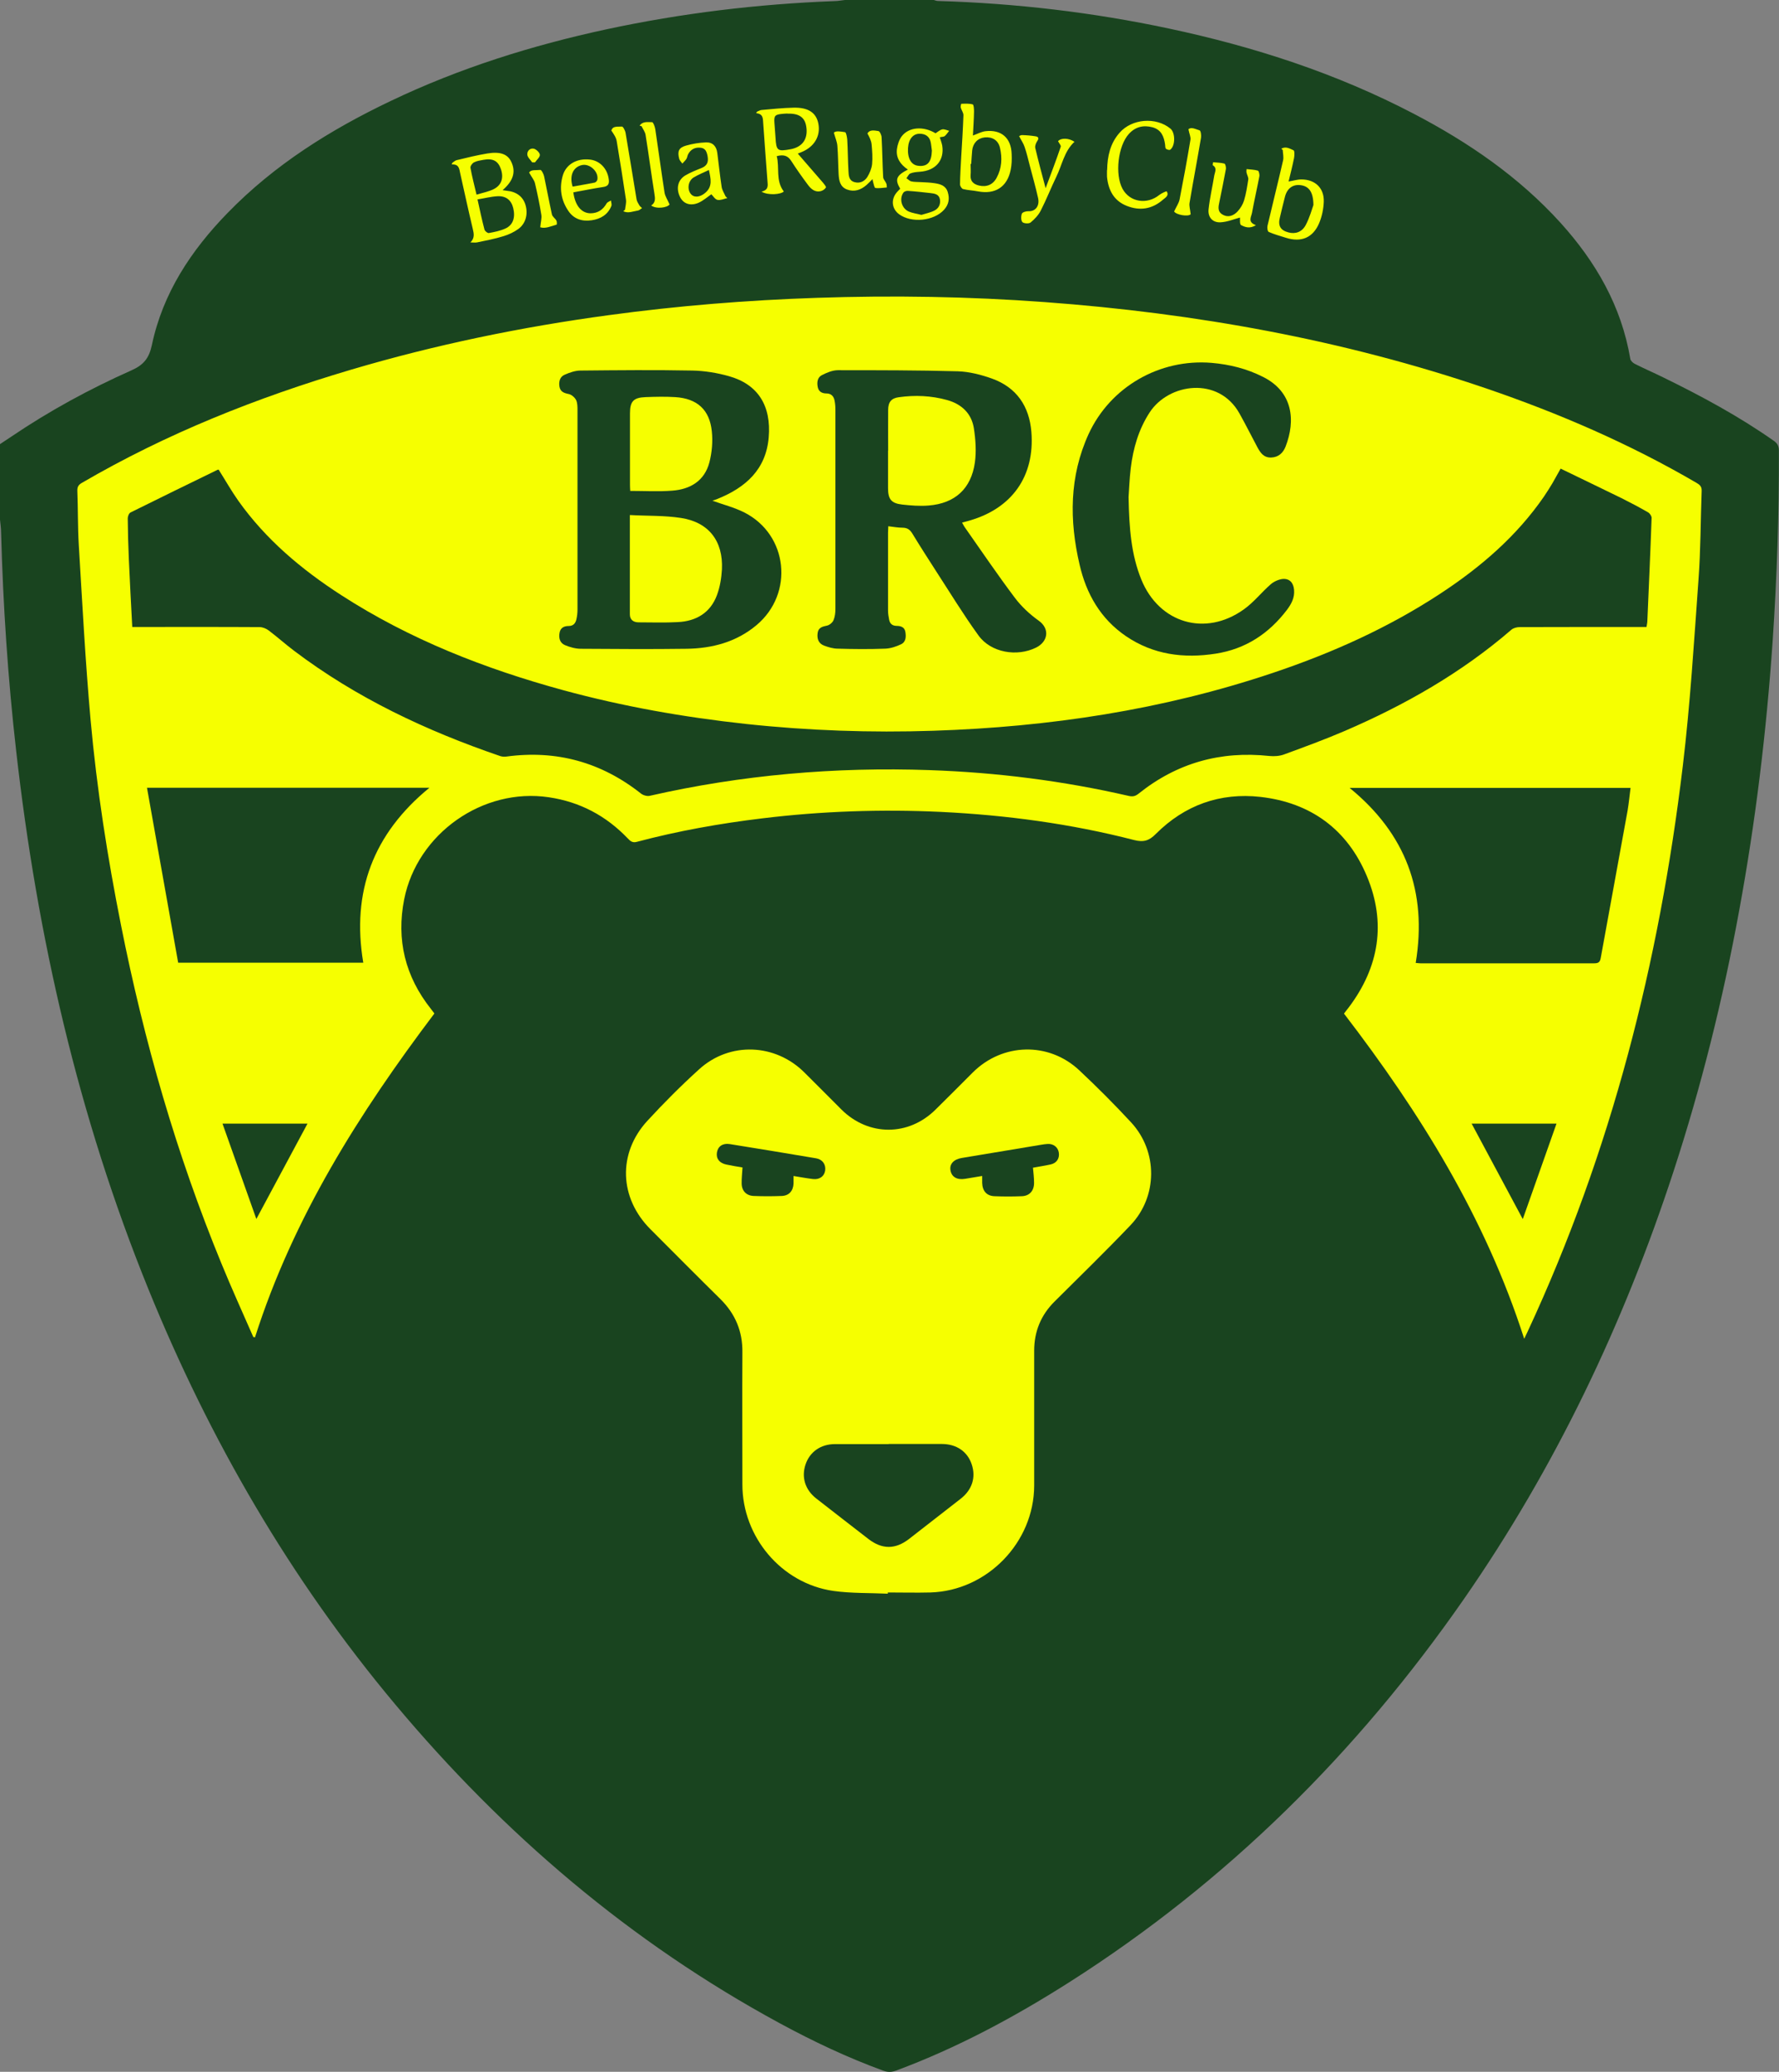 <svg xmlns="http://www.w3.org/2000/svg" xmlns:xlink="http://www.w3.org/1999/xlink" id="Livello_2" data-name="Livello 2" viewBox="0 0 146.08 170.08"><rect x="0" y="0" width="146.08" height="170.08" fill="#808080" stroke="none"/><defs><style>      .cls-1 {        fill: none;      }      .cls-1, .cls-2, .cls-3 {        stroke-width: 0px;      }      .cls-2 {        fill: #f6ff00;      }      .cls-4 {        clip-path: url(#clippath);      }      .cls-3 {        fill: #19441f;      }    </style><clipPath id="clippath"><rect class="cls-1" width="146.08" height="170.08"></rect></clipPath></defs><g id="Livello_1-2" data-name="Livello 1"><g class="cls-4"><path class="cls-2" d="M69.44,1.61h7.17c.11.03.22.08.33.08,6.27.19,12.47.91,18.61,2.22,6.87,1.46,13.51,3.61,19.76,6.88,4.39,2.3,8.45,5.07,11.8,8.78,2.85,3.15,4.91,6.71,5.62,10.96.03.15.21.32.36.4.75.38,1.53.72,2.29,1.09,3.09,1.51,6.11,3.14,8.92,5.12.29.2.39.42.39.78.02,5.11-.15,10.22-.5,15.32-.5,7.29-1.38,14.53-2.69,21.72-1.31,7.14-3.05,14.16-5.31,21.06-4.01,12.26-9.51,23.79-16.88,34.4-8.59,12.36-19.08,22.77-31.81,30.86-4.42,2.81-9.02,5.27-13.93,7.1-.37.14-.69.14-1.05,0-2.87-1.05-5.62-2.36-8.31-3.81-12.03-6.52-22.25-15.25-31.01-25.71-8.42-10.06-14.93-21.27-19.85-33.41-5.66-13.93-8.97-28.43-10.65-43.34-.66-5.86-1.06-11.73-1.22-17.62,0-.34-.06-.68-.09-1.02v-6.08c.3-.2.6-.4.9-.6,3.07-2.08,6.32-3.84,9.7-5.35.97-.43,1.41-.97,1.63-2.03.89-4.18,3.16-7.62,6.1-10.64,3.77-3.88,8.29-6.71,13.14-9.02,5.55-2.64,11.37-4.47,17.37-5.77,6.06-1.31,12.19-2.04,18.39-2.27.27,0,.55-.06.82-.09"></path><path class="cls-3" d="M69.37,0h7.31c.11.03.22.08.33.08,6.39.19,12.71.93,18.96,2.26,7.01,1.49,13.77,3.68,20.14,7.01,4.48,2.34,8.61,5.17,12.03,8.94,2.9,3.21,5,6.84,5.73,11.17.02.15.21.33.37.41.77.39,1.56.73,2.33,1.11,3.15,1.54,6.23,3.2,9.1,5.22.29.21.4.43.4.79.02,5.21-.16,10.42-.51,15.62-.51,7.43-1.4,14.81-2.75,22.14-1.33,7.27-3.11,14.44-5.41,21.47-4.09,12.49-9.69,24.25-17.2,35.06-8.76,12.6-19.45,23.21-32.42,31.46-4.5,2.86-9.19,5.38-14.2,7.24-.38.14-.7.14-1.07,0-2.93-1.07-5.74-2.4-8.47-3.88-12.27-6.65-22.68-15.54-31.61-26.21-8.58-10.25-15.21-21.68-20.24-34.05-5.77-14.2-9.14-28.98-10.86-44.17C.65,55.7.25,49.71.09,43.7c0-.35-.06-.7-.09-1.04v-6.2c.31-.2.61-.41.92-.61,3.13-2.12,6.44-3.92,9.88-5.45.99-.44,1.44-.99,1.67-2.07.9-4.27,3.22-7.77,6.22-10.85,3.85-3.96,8.44-6.83,13.39-9.19,5.65-2.7,11.59-4.56,17.7-5.88C55.97,1.08,62.22.33,68.53.09c.28,0,.56-.06.84-.09M125.16,109.9c.15-.31.22-.46.29-.61,6.86-14.75,10.8-30.3,12.73-46.4.61-5.08.92-10.2,1.29-15.31.18-2.43.17-4.86.26-7.3.01-.36-.18-.5-.44-.65-5.48-3.2-11.27-5.7-17.27-7.75-11.75-4-23.87-6.17-36.23-7.08-6.23-.46-12.47-.56-18.71-.35-5.72.19-11.41.65-17.08,1.42-7.18.97-14.26,2.43-21.21,4.49-7.69,2.28-15.1,5.22-22.05,9.27-.28.16-.4.32-.39.66.06,1.49.03,2.98.12,4.46.29,4.79.54,9.59.97,14.37.51,5.66,1.39,11.28,2.5,16.85,1.89,9.51,4.55,18.78,8.24,27.75.83,2.03,1.74,4.03,2.62,6.04l.14.02c3.14-9.84,8.56-18.41,14.73-26.58-.11-.14-.19-.26-.29-.38-2.11-2.66-2.85-5.67-2.19-9,1.08-5.4,6.47-9.18,11.88-8.37,2.56.38,4.7,1.52,6.48,3.38.2.21.38.38.74.28,3.39-.9,6.83-1.51,10.31-1.93,4.86-.59,9.74-.76,14.64-.53,5.37.26,10.68.97,15.88,2.31.78.2,1.24.06,1.79-.5,2.37-2.37,5.28-3.41,8.59-3.04,4.13.47,7.14,2.67,8.74,6.51,1.6,3.82,1.01,7.45-1.48,10.76-.13.17-.27.34-.4.52,6.24,8.13,11.59,16.72,14.79,26.67M72.9,130.83v-.1c1.17,0,2.34.03,3.5,0,4.66-.14,8.51-4.11,8.52-8.77,0-3.69,0-7.38,0-11.07,0-1.58.55-2.93,1.68-4.05,2.09-2.08,4.2-4.13,6.23-6.26,2.24-2.35,2.26-6.05.05-8.44-1.37-1.48-2.79-2.9-4.26-4.28-2.51-2.35-6.3-2.25-8.74.18-1.02,1.02-2.03,2.04-3.06,3.05-2.22,2.2-5.5,2.2-7.72,0-1.02-1.02-2.03-2.04-3.05-3.05-2.39-2.38-6.12-2.54-8.63-.27-1.49,1.35-2.92,2.78-4.28,4.26-2.43,2.66-2.29,6.32.27,8.88,1.92,1.92,3.82,3.84,5.75,5.74,1.22,1.21,1.82,2.64,1.8,4.36-.02,3.62,0,7.24,0,10.86,0,4.3,3.2,8.11,7.45,8.73,1.48.21,3,.16,4.5.23M38.62,19.9c.18,0,.37.03.55,0,.73-.15,1.46-.29,2.17-.51.43-.13.86-.33,1.22-.59.62-.45.82-1.25.58-2.01-.21-.66-.75-1.06-1.53-1.13-.1-.01-.2-.03-.34-.05.88-.76,1.1-1.5.72-2.31-.29-.64-.9-.88-1.98-.7-.85.14-1.69.35-2.52.55-.12.03-.23.14-.34.21l-.06.14c.62-.04.62.38.7.73.34,1.52.67,3.04,1.03,4.55.09.39.18.75-.19,1.12M62.54,15.74c.56.32,1.59.22,1.82-.02-.69-.9-.33-1.96-.58-2.9.55-.15.91-.05,1.19.39.43.67.89,1.32,1.36,1.95.25.34.58.65,1.07.53.16-.04.34-.16.42-.3.04-.05-.13-.26-.23-.38-.68-.79-1.36-1.57-2.08-2.4.2-.08.26-.11.32-.13,1.04-.43,1.56-1.31,1.37-2.32-.17-.9-.82-1.35-2.04-1.32-.88.02-1.75.11-2.63.19-.12.01-.24.09-.37.14-.02.04-.05.08-.07.12.6.06.55.46.58.83.11,1.58.23,3.17.35,4.75.03.36.1.72-.48.86M73.93,15.48c-.12.13-.26.26-.37.41-.41.57-.3,1.28.27,1.7,1.01.74,2.85.56,3.69-.37.39-.43.47-.92.3-1.46-.16-.52-.6-.65-1.07-.72-.38-.06-.77-.07-1.16-.09-.25-.02-.51,0-.76-.06-.14-.03-.26-.17-.4-.26.11-.14.19-.34.32-.39.24-.1.52-.12.79-.14,1.29-.09,2.02-.94,1.83-2.15-.04-.22-.13-.44-.2-.68.16-.04.32-.03.41-.1.14-.12.24-.29.36-.43-.19-.05-.39-.15-.56-.12-.2.04-.38.21-.56.32-.99-.6-2.18-.52-2.77.24-.22.29-.35.69-.4,1.06-.09.73.29,1.27.9,1.68-.96.49-1.08.81-.64,1.56M105.21,12.21s.08.07.12.1c.01.28.09.58.03.85-.41,1.79-.86,3.58-1.28,5.37-.04.16,0,.46.1.51.45.2.94.33,1.41.48,1.26.4,2.22,0,2.73-1.2.23-.55.36-1.17.38-1.76.04-1.12-.71-1.83-1.84-1.83-.34,0-.67.11-1.05.17.16-.65.32-1.29.45-1.93.04-.21.05-.59-.04-.63-.31-.14-.66-.36-1.02-.12M79.89,11.12c.03-.66.08-1.31.09-1.97,0-.2-.02-.56-.11-.58-.29-.08-.62-.06-.94-.05-.01,0-.06.21-.04.31.06.22.23.43.22.64-.04,1.13-.11,2.26-.18,3.39-.04.76-.09,1.52-.1,2.28,0,.13.14.35.25.38.4.1.82.11,1.22.19,1.41.27,2.4-.35,2.69-1.76.09-.42.1-.87.08-1.31-.04-1.32-.85-2.02-2.15-1.87-.33.04-.66.22-1.04.36M90.9,13.96c0,.19-.01.37,0,.56.11,1.09.56,1.96,1.62,2.38,1.08.43,2.09.27,2.98-.51.2-.17.52-.34.3-.68-.02-.03-.42.15-.6.29-1.01.82-2.42.6-3.02-.49-.65-1.18-.38-3.54.52-4.52.53-.58,1.18-.74,1.94-.54.72.2.94.76,1.03,1.42.02.12,0,.27.07.34.08.07.28.13.35.08.43-.31.43-1.39.02-1.73-1.19-.98-3.17-.82-4.18.34-.77.87-1,1.93-1.02,3.06M103.14,18.49c-.73-.26-.39-.68-.33-1.03.18-1,.41-1.98.6-2.98.03-.15-.04-.45-.12-.47-.29-.09-.62-.09-.93-.13,0,.1-.03.2,0,.3.04.19.17.39.14.56-.09.58-.18,1.17-.35,1.73-.1.32-.3.64-.53.89-.33.35-.77.53-1.24.25-.43-.25-.33-.66-.25-1.04.18-.89.37-1.79.53-2.68.03-.15-.04-.44-.12-.46-.3-.08-.62-.08-.93-.11,0,.09-.05.23-.02.25.37.23.17.55.12.82-.15.93-.37,1.86-.47,2.79-.07.66.34,1.11.99,1.07.56-.03,1.1-.26,1.59-.39.01.12-.04.55.09.62.31.16.7.33,1.23,0M68.47,10.89c.13.46.27.77.29,1.1.06.76.06,1.52.1,2.28.03.54.11,1.07.7,1.29.6.22,1.13.03,1.59-.37.17-.15.32-.31.5-.49.01.09.01.14.03.19.06.19.11.53.2.54.3.05.62-.02.94-.04-.01-.11,0-.22-.04-.32-.07-.18-.25-.35-.26-.52-.06-1.1-.07-2.19-.13-3.29-.01-.18-.15-.49-.26-.5-.33-.05-.72-.14-.9.2.17.31.31.59.34.89.05.54.09,1.09.04,1.62-.04.37-.2.75-.39,1.06-.23.36-.61.55-1.06.42-.46-.13-.47-.54-.49-.91-.05-.86-.05-1.72-.1-2.58-.02-.22-.09-.6-.18-.61-.35-.05-.76-.14-.93.05M59.73,16.27s-.1-.1-.15-.15c-.11-.25-.27-.49-.32-.75-.14-.93-.24-1.88-.36-2.81-.07-.56-.38-.89-.93-.87-.55.02-1.1.11-1.63.26-.6.17-.73.46-.57,1.08.04.15.17.27.26.4.11-.13.24-.24.33-.38.07-.11.08-.26.14-.38.22-.42.59-.6,1.05-.54.38.05.48.33.55.68.09.49-.03.8-.51.99-.45.18-.91.36-1.33.61-.62.38-.76,1.1-.41,1.78.27.53.82.74,1.48.47.42-.18.77-.5,1.08-.71.15.14.3.42.51.46.25.05.54-.09.81-.15M83.68,11.17c.19.37.37.62.46.91.17.5.29,1.01.42,1.52.23.88.48,1.76.68,2.65.15.67-.23,1.12-.8,1.09-.18-.01-.48.08-.53.2-.08.21-.08.55.04.69.11.12.53.15.67.04.33-.27.65-.61.84-.98.46-.9.83-1.85,1.27-2.76.48-.97.65-2.11,1.5-2.89-.47-.32-1.11-.33-1.35-.05.08.17.26.35.22.46-.37,1.1-.79,2.18-1.24,3.4-.32-1.2-.6-2.24-.85-3.3-.04-.17.06-.42.17-.58.17-.25.05-.35-.15-.38-.37-.06-.74-.09-1.11-.1-.11,0-.22.08-.26.1M47.08,15.79c.84-.15,1.65-.32,2.46-.44.4-.06.5-.26.45-.62-.11-.88-.73-1.54-1.55-1.63-1.05-.12-1.94.37-2.22,1.28-.31,1.04-.16,2.05.46,2.95.46.67,1.15.87,1.92.75.72-.11,1.31-.45,1.6-1.17.05-.13-.02-.3-.03-.45-.13.08-.3.13-.36.24-.3.52-.71.8-1.31.81-.74,0-1.27-.61-1.42-1.7M97.59,10.63c.07.36.2.62.16.85-.27,1.63-.57,3.26-.89,4.89-.06.31-.27.6-.45.99.17.28,1.15.45,1.36.23-.04-.39-.14-.68-.09-.95.3-1.78.64-3.56.94-5.34.03-.2-.02-.57-.12-.6-.32-.09-.69-.31-.92-.08M52.53,10.32s.1.03.15.04c.11.23.29.46.33.71.26,1.61.47,3.24.73,4.85.06.38.1.71-.27.95.44.32,1.36.17,1.51-.09-.17-.39-.36-.66-.41-.96-.27-1.73-.5-3.47-.76-5.2-.03-.22-.17-.59-.26-.59-.35,0-.78-.09-1.03.29M51.32,17.22s-.09.08-.14.12c.4.2.82,0,1.22-.06.11-.02.21-.13.32-.2-.08-.08-.18-.14-.23-.24-.09-.15-.19-.31-.22-.48-.3-1.81-.59-3.63-.9-5.44-.03-.2-.21-.54-.3-.53-.33.03-.76-.08-.87.33.2.29.39.56.44.87.27,1.6.52,3.2.76,4.8.04.27-.05.56-.08.84M44.37,18.66c.41.13.88-.09,1.34-.22.02,0,.03-.24-.02-.33-.1-.18-.33-.32-.37-.51-.23-1.04-.42-2.08-.64-3.12-.04-.2-.22-.54-.31-.53-.35.04-.78-.05-.92.22.21.38.42.61.48.88.2.85.38,1.71.52,2.58.05.29-.05.6-.09,1.04M43.69,13.33c.08,0,.16,0,.24,0,.14-.21.4-.41.4-.61,0-.18-.28-.45-.48-.51-.32-.08-.58.18-.55.49.02.22.26.42.4.63"></path><path class="cls-3" d="M128.15,38.47c1.68.82,3.34,1.61,4.99,2.42.74.37,1.48.76,2.19,1.17.14.08.29.3.29.45-.1,2.82-.23,5.64-.35,8.46,0,.15-.04.3-.07.5h-.61c-3.27,0-6.54,0-9.8.01-.23,0-.52.07-.69.22-4.1,3.54-8.74,6.18-13.69,8.31-1.63.7-3.3,1.31-4.96,1.92-.37.14-.82.17-1.22.13-4-.43-7.58.57-10.72,3.08-.26.21-.47.28-.82.2-5.39-1.24-10.85-1.93-16.37-2.12-7.75-.27-15.41.39-22.97,2.11-.21.05-.53-.04-.71-.18-3.26-2.58-6.95-3.6-11.07-3.04-.16.02-.34.01-.49-.04-6.06-2.07-11.81-4.77-16.95-8.66-.7-.53-1.36-1.12-2.06-1.65-.21-.16-.5-.28-.76-.28-3.29-.02-6.57-.01-9.85-.01h-.6c-.1-1.89-.2-3.73-.28-5.57-.05-1.11-.08-2.23-.09-3.35,0-.16.1-.42.23-.48,2.37-1.18,4.76-2.34,7.14-3.5.03-.01.06-.01.09-.02.54.85,1.04,1.74,1.62,2.56,2.26,3.18,5.19,5.64,8.44,7.74,5.63,3.64,11.8,6.05,18.24,7.81,4.92,1.34,9.92,2.22,14.99,2.77,5.12.55,10.26.73,15.4.56,9.5-.31,18.82-1.71,27.85-4.74,4.86-1.63,9.51-3.71,13.8-6.53,3.29-2.16,6.25-4.7,8.5-7.97.24-.35.46-.71.68-1.07.21-.36.41-.74.68-1.21"></path><path class="cls-3" d="M116.25,79.04c.96-5.84-.82-10.6-5.43-14.36h23.07c-.08.63-.14,1.24-.24,1.85-.73,4.04-1.48,8.08-2.21,12.12-.06.34-.2.43-.53.43-4.75,0-9.51,0-14.27,0-.12,0-.23-.02-.38-.03"></path><path class="cls-3" d="M12.07,64.67h23.19c-4.61,3.77-6.41,8.54-5.43,14.36h-15.2c-.85-4.74-1.7-9.51-2.56-14.36"></path><path class="cls-3" d="M58.46,41.09c.9.33,1.83.56,2.66.98,3.59,1.82,4.1,6.65,1,9.25-1.66,1.39-3.64,1.91-5.74,1.94-2.89.04-5.79.02-8.68,0-.44,0-.9-.13-1.31-.3-.42-.18-.53-.59-.44-1.03.08-.4.37-.54.75-.54s.56-.23.63-.55c.06-.26.09-.53.09-.8,0-5.45,0-10.9,0-16.35,0-.28,0-.6-.11-.84-.11-.22-.37-.45-.6-.5-.39-.08-.69-.18-.77-.6-.07-.42.03-.82.43-.99.41-.18.87-.34,1.3-.34,3.06-.03,6.12-.06,9.19,0,1,.02,2.03.19,2.99.46,2.39.67,3.49,2.42,3.27,5.03-.22,2.63-1.89,4.11-4.19,5.04-.16.07-.34.12-.47.17M51.72,42.27c0,2.82,0,5.49,0,8.16,0,.45.29.66.73.66,1.07,0,2.14.04,3.2-.02,1.51-.07,2.68-.76,3.22-2.21.25-.67.37-1.41.41-2.12.11-2.32-1.08-3.87-3.36-4.22-1.36-.21-2.76-.16-4.21-.24M51.74,40.3c1.19,0,2.33.07,3.46-.02,1.48-.11,2.65-.8,3.05-2.32.21-.81.29-1.71.2-2.55-.18-1.78-1.21-2.7-3.01-2.81-.81-.05-1.62-.03-2.43,0-1,.04-1.28.35-1.28,1.34,0,1.96,0,3.92,0,5.88,0,.15.01.3.02.47"></path><path class="cls-3" d="M72.94,43.21c0,.22-.02.37-.02.52,0,2.13,0,4.26,0,6.39,0,.25.04.5.09.75.06.32.25.5.6.51.34,0,.66.09.73.48.07.4.06.83-.35,1.03-.4.19-.85.34-1.29.36-1.3.05-2.61.04-3.91,0-.38,0-.77-.12-1.12-.25-.46-.17-.6-.57-.53-1.04.06-.44.38-.52.76-.6.21-.04.46-.25.54-.44.12-.28.16-.62.16-.93,0-5.45,0-10.9,0-16.35,0-.25-.02-.51-.07-.76-.07-.34-.27-.58-.66-.58-.36,0-.64-.14-.72-.51-.08-.38-.04-.8.33-.99.41-.21.88-.41,1.33-.41,3.28,0,6.56,0,9.84.09.94.03,1.91.28,2.81.6,2.02.73,3.06,2.27,3.23,4.38.29,3.63-1.59,6.28-5.1,7.28-.18.05-.36.1-.59.16.07.12.12.24.19.34,1.37,1.95,2.71,3.93,4.14,5.83.54.72,1.23,1.36,1.96,1.88.94.67.76,1.73-.21,2.21-1.57.78-3.71.42-4.73-.99-1.24-1.71-2.34-3.52-3.49-5.29-.65-1.01-1.3-2.02-1.92-3.04-.2-.34-.42-.52-.83-.52-.37,0-.74-.07-1.17-.12M72.92,36.99v3.09c0,.89.26,1.24,1.16,1.34.71.08,1.45.14,2.17.08,2.16-.17,3.49-1.37,3.8-3.52.13-.92.06-1.89-.08-2.81-.19-1.23-1.01-2-2.2-2.33-1.3-.36-2.63-.42-3.97-.23-.61.08-.87.4-.87,1.04-.01,1.11,0,2.23,0,3.35"></path><path class="cls-3" d="M92.67,40.81c.05,2.58.22,4.73,1.05,6.77,1.46,3.58,5.25,4.71,8.41,2.45.82-.58,1.45-1.4,2.22-2.07.26-.22.63-.39.97-.43.57-.05.89.31.94.89.06.64-.22,1.16-.58,1.64-1.48,1.95-3.4,3.22-5.85,3.6-2.63.41-5.13.09-7.38-1.44-2.08-1.42-3.25-3.47-3.8-5.86-.85-3.64-.85-7.25.74-10.73,1.79-3.88,5.84-6.2,10.11-5.84,1.49.13,2.89.48,4.23,1.16,2.44,1.23,2.67,3.57,1.83,5.72-.2.51-.58.87-1.18.89-.62.02-.89-.4-1.14-.86-.49-.92-.96-1.86-1.47-2.77-1.71-3.05-5.8-2.48-7.37-.07-.91,1.4-1.35,2.94-1.55,4.57-.11.92-.14,1.85-.18,2.38"></path><path class="cls-3" d="M120.83,92.24h6.98c-.93,2.63-1.85,5.22-2.77,7.84-1.42-2.64-2.8-5.22-4.2-7.84"></path><path class="cls-3" d="M18.27,92.24h6.98c-1.39,2.58-2.76,5.15-4.2,7.83-.93-2.62-1.84-5.19-2.78-7.83"></path><path class="cls-3" d="M72.97,118.54c1.45,0,2.91,0,4.36,0,1.21,0,2.11.62,2.46,1.67.36,1.07.04,2.09-.91,2.83-1.41,1.1-2.83,2.2-4.24,3.3-1.13.87-2.21.86-3.33,0-1.43-1.11-2.86-2.21-4.29-3.33-.91-.71-1.23-1.75-.87-2.8.35-1.03,1.25-1.66,2.41-1.66,1.47,0,2.94,0,4.41,0"></path><path class="cls-3" d="M60.97,95.84c-.41-.07-.87-.14-1.33-.24-.57-.12-.85-.49-.77-.99.08-.5.47-.78,1.05-.69,2.37.38,4.74.77,7.1,1.17.52.09.8.5.74.99-.07.48-.45.77-1,.71-.5-.06-1-.15-1.6-.25,0,.24,0,.43,0,.62-.03.61-.37,1-.98,1.02-.76.03-1.52.03-2.28,0-.6-.02-.98-.4-1-1-.01-.42.04-.83.07-1.34"></path><path class="cls-3" d="M80.64,96.54c-.5.08-.94.16-1.38.23-.67.11-1.11-.14-1.21-.68-.1-.53.26-.92.93-1.03,2.16-.36,4.33-.72,6.49-1.08.18-.03.37-.06.55-.07.47-.03.85.26.92.7.08.48-.17.87-.66.98-.49.11-.99.18-1.46.27.04.44.09.84.09,1.25,0,.65-.38,1.07-1.01,1.09-.74.03-1.49.03-2.23,0-.65-.02-1-.43-1.02-1.09,0-.17,0-.33,0-.56"></path><path class="cls-3" d="M39.21,16.37c.57-.09,1.1-.23,1.63-.26.71-.04,1.14.32,1.3.96.19.77,0,1.4-.64,1.69-.42.19-.9.29-1.36.37-.1.02-.33-.16-.36-.29-.21-.8-.38-1.6-.57-2.47"></path><path class="cls-3" d="M39.13,15.98c-.18-.77-.37-1.48-.5-2.21-.02-.13.15-.37.29-.44.23-.12.51-.16.78-.21.78-.14,1.2.09,1.43.76.25.73.05,1.34-.62,1.66-.42.2-.89.29-1.38.44"></path><path class="cls-3" d="M64.67,9.33c.95-.03,1.43.31,1.54,1.09.14.95-.28,1.6-1.19,1.81-.03,0-.07.02-.1.02-1.08.2-1.18.13-1.24-.96-.02-.4-.07-.81-.09-1.21-.04-.57.04-.67.62-.73.15-.02.3-.02.45-.03"></path><path class="cls-3" d="M75.66,17.64c-.38-.1-.72-.14-1.03-.27-.58-.25-.81-1.02-.46-1.54.06-.1.24-.17.37-.16.62.04,1.24.11,1.86.18.34.04.7.09.78.51.07.41-.1.75-.46.93-.34.17-.72.24-1.06.35"></path><path class="cls-3" d="M76.52,12.37c-.03.95-.37,1.33-1.13,1.24-.57-.07-.88-.61-.83-1.46.05-.74.42-1.19.99-1.17.43.01.75.21.86.64.06.24.07.49.11.74"></path><path class="cls-3" d="M107.85,16.83c-.12.34-.31,1.03-.63,1.64-.31.59-.86.76-1.42.61-.65-.17-.87-.54-.71-1.2.14-.58.27-1.15.42-1.72.18-.7.65-1.04,1.28-.96.67.08,1.05.53,1.06,1.63"></path><path class="cls-3" d="M79.75,13.46c.03-.37.04-.74.08-1.11.06-.6.46-1.01,1.03-1.07.63-.06,1.11.24,1.25.85.2.84.15,1.68-.27,2.46-.31.58-.83.79-1.46.64-.43-.11-.72-.34-.68-.86.03-.3,0-.61,0-.91h.03Z"></path><path class="cls-3" d="M58.21,13.95c.15.71.33,1.36-.31,1.89-.45.38-.95.4-1.2.05-.29-.41-.18-1.06.27-1.33.39-.23.81-.4,1.25-.61"></path><path class="cls-3" d="M47.02,15.32c-.28-.9.04-1.61.77-1.77.65-.14,1.39.56,1.26,1.21-.02.09-.13.21-.22.23-.6.12-1.21.22-1.81.33"></path></g></g></svg>